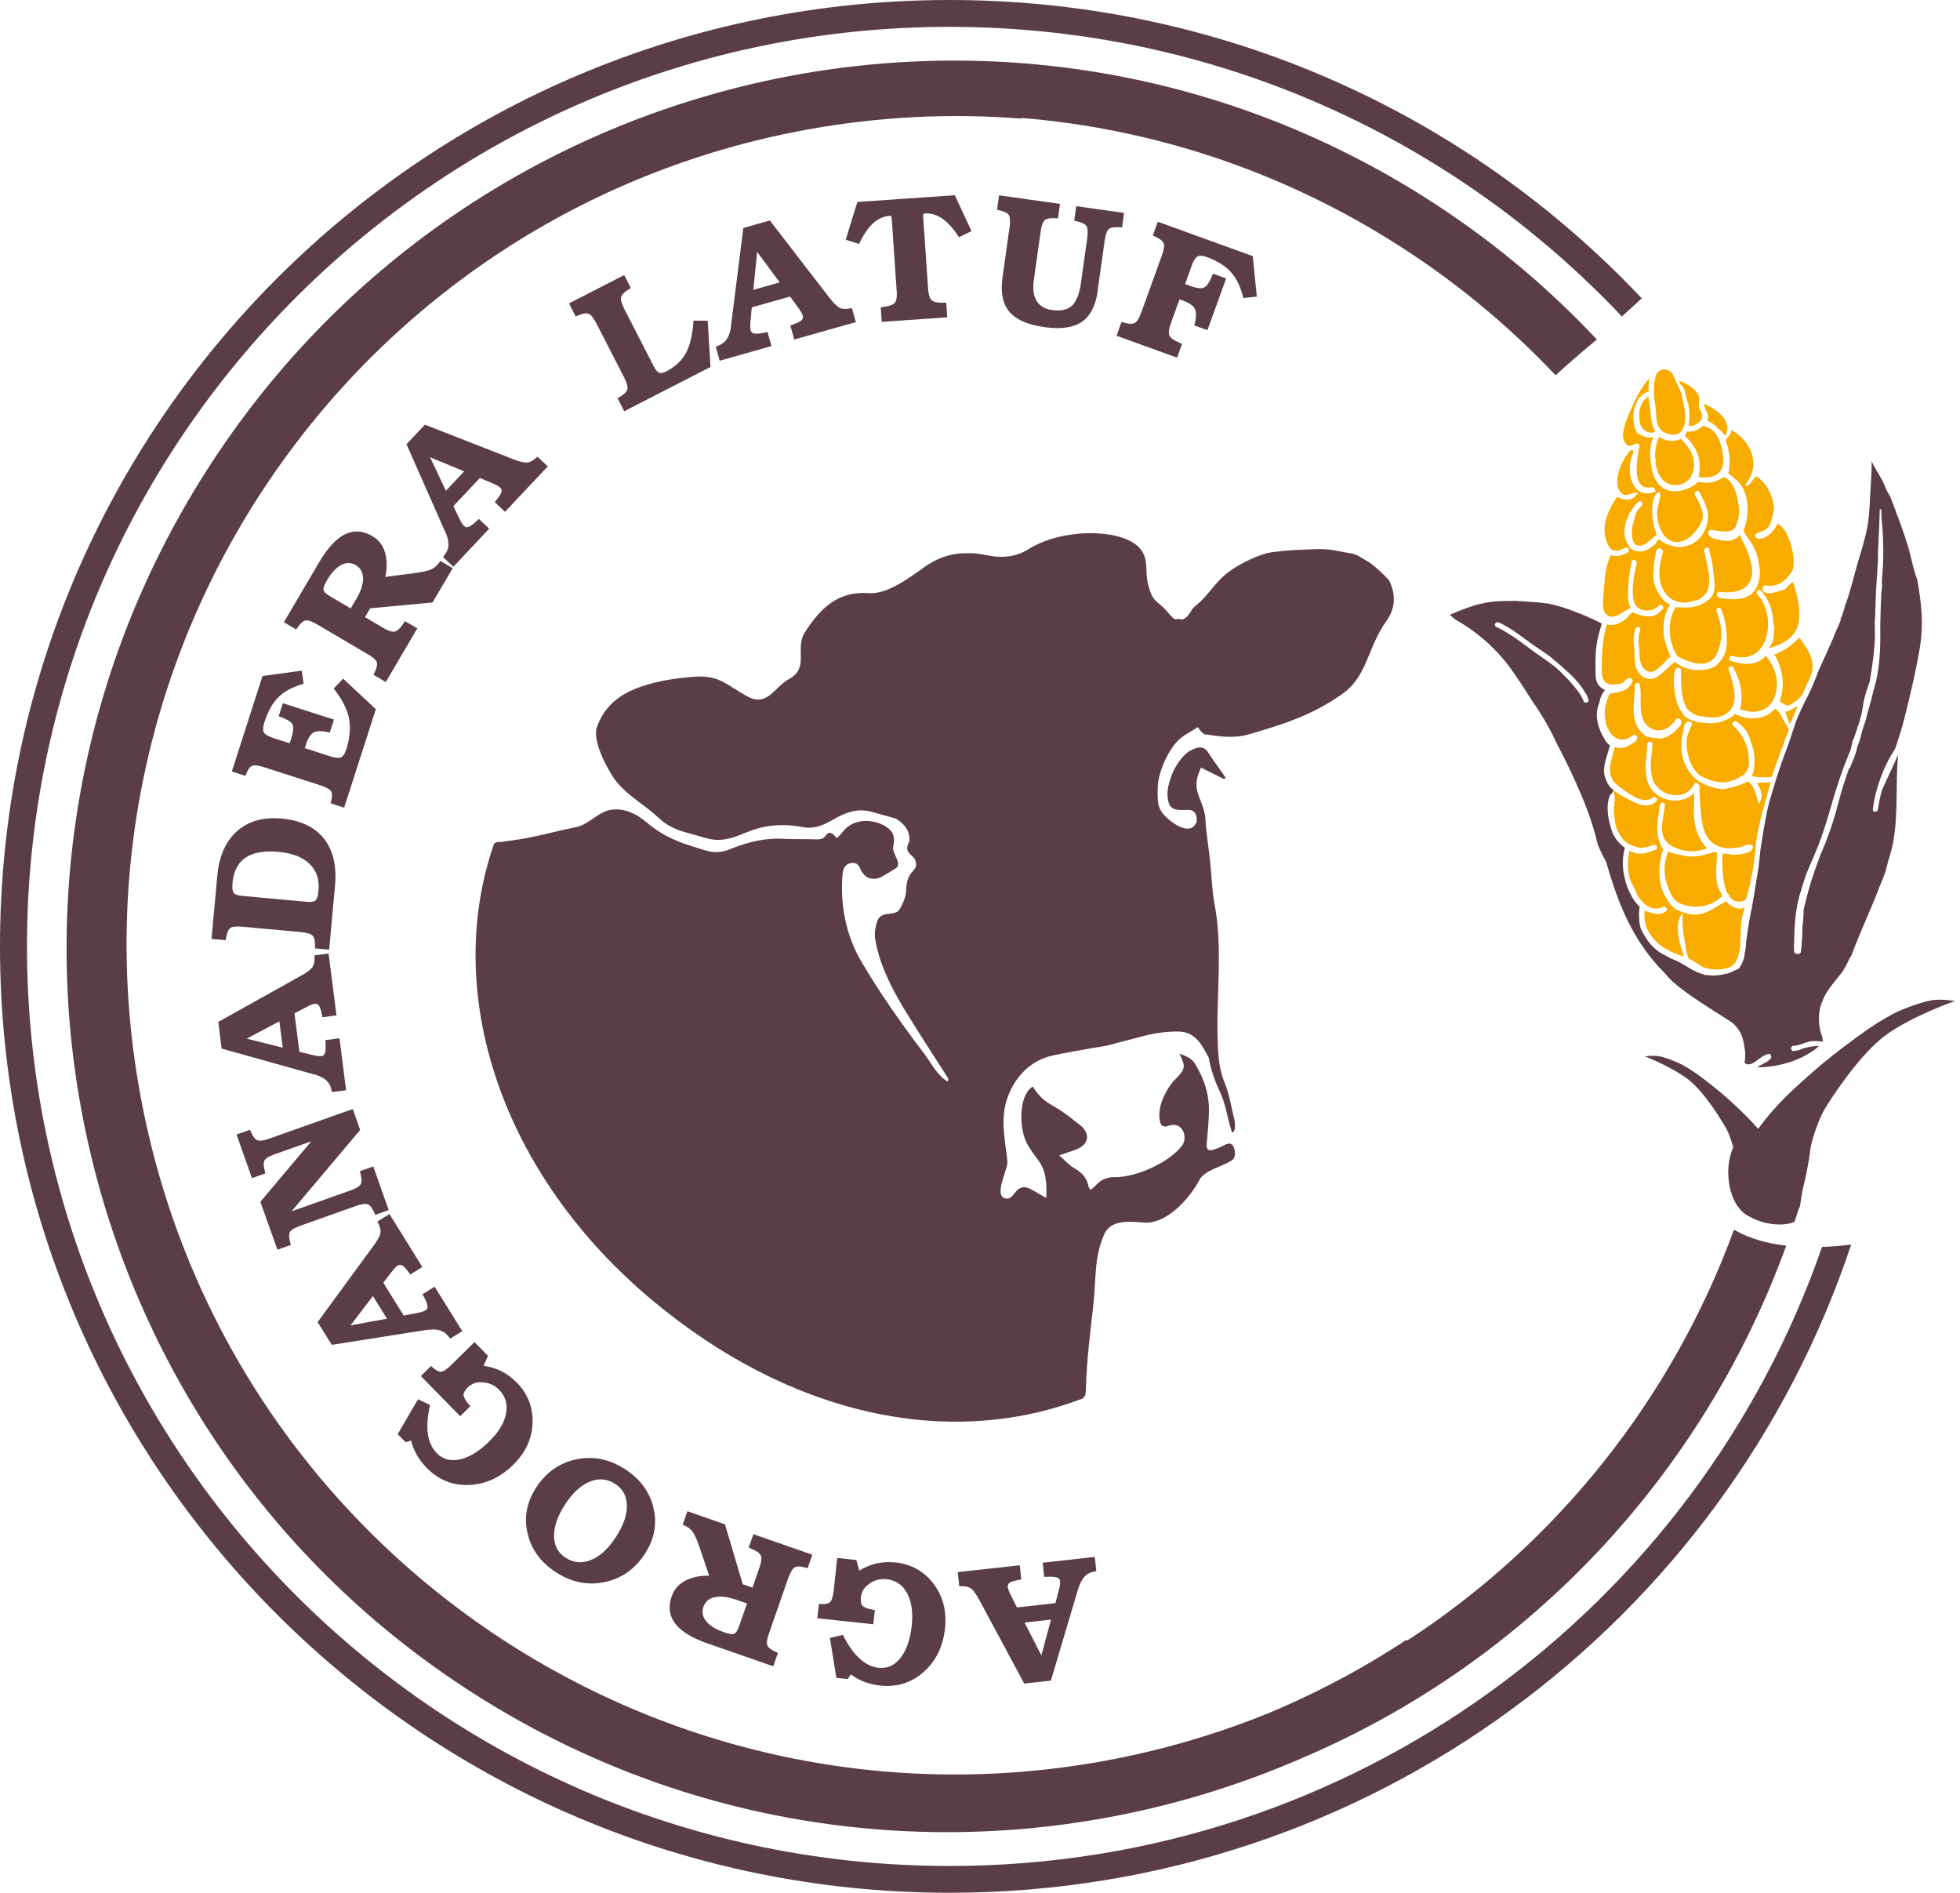 <?xml version="1.0" encoding="UTF-8"?>
<svg xmlns="http://www.w3.org/2000/svg" width="292" height="282" viewBox="0 0 292 282" fill="none">
  <g clip-path="url(#clip0_1_2)">
    <path d="M160.64 236.6L156.56 250.32L154.58 250.54L152.59 250.76L145.86 238.24C145.4 237.41 145.01 236.87 144.69 236.62C144.37 236.37 143.9 236.25 143.28 236.26H142.91L142.68 234.16L147.3 233.65L151.92 233.14L152.15 235.25L151.64 235.35C150.79 235.49 150.31 235.72 150.18 236.02C150.05 236.32 150.21 236.89 150.65 237.72L151.5 239.42L157.24 238.78L157.72 236.94C157.98 236.03 158.01 235.45 157.81 235.18C157.61 234.92 157.05 234.81 156.13 234.85L155.57 234.87L155.34 232.76L159.22 232.33L163.1 231.9L163.33 234.01L162.95 234.09C162.38 234.2 161.91 234.46 161.55 234.86C161.19 235.26 160.89 235.84 160.65 236.61L160.64 236.6ZM156.58 241.23L152.64 241.67L155.14 246.57L156.58 241.23Z" fill="#5B3D48"></path>
    <path d="M133.31 232.7C135.73 232.96 137.65 234.02 139.07 235.89C140.49 237.75 141.06 239.96 140.79 242.52C140.5 245.24 139.44 247.41 137.61 249.03C135.78 250.65 133.63 251.32 131.15 251.06C129.45 250.88 127.98 250.32 126.75 249.39L126.29 250.09L124.6 249.91L123.64 243.97L125.58 243.51C126.32 245.02 127.14 246.19 128.04 247.01C128.93 247.84 129.89 248.3 130.9 248.41C132.19 248.55 133.28 248.06 134.16 246.93C135.05 245.8 135.6 244.2 135.83 242.13C136.04 240.15 135.81 238.54 135.14 237.3C134.47 236.06 133.45 235.37 132.08 235.22H132.09C130.95 235.09 129.93 235.45 129.02 236.3C128.81 236.49 128.63 236.75 128.48 237.09C128.33 237.43 128.25 237.75 128.24 238.04C128.22 238.55 128.29 238.91 128.45 239.12C128.66 239.39 129.13 239.59 129.88 239.73L130.33 239.82L130.1 241.93L125.93 241.48L121.76 241.03L121.99 238.92H122.39C123.05 238.95 123.49 238.83 123.72 238.57C123.95 238.31 124.11 237.74 124.21 236.86L124.73 232.05L127.58 232.36L128.02 233.94C129.63 232.93 131.39 232.52 133.31 232.72V232.7Z" fill="#5B3D48"></path>
    <path d="M117.45 235L114.56 243.3C114.27 244.13 114.19 244.71 114.31 245.05C114.43 245.39 114.83 245.71 115.5 246.01L115.9 246.19L115.2 248.19L110.95 246.71L105.4 244.78C103.08 243.97 101.48 242.99 100.59 241.82C99.7 240.66 99.53 239.31 100.06 237.77C100.55 236.37 101.62 235.44 103.27 234.97C104.02 234.76 104.81 234.67 105.65 234.7L104.19 230.38C103.82 229.33 103.5 228.61 103.23 228.21C102.96 227.81 102.55 227.49 102.02 227.24L101.71 227.09L102.41 225.09L103.99 225.64L108 227.04L110.66 235.97L112.1 236.47L113.14 233.49C113.43 232.66 113.5 232.06 113.36 231.71C113.21 231.36 112.76 231.03 112 230.71L111.54 230.51L112.24 228.51L116.63 230.04L121.02 231.57L120.32 233.57L119.89 233.46C119.18 233.27 118.67 233.28 118.36 233.48C118.05 233.67 117.76 234.17 117.47 235H117.45ZM111.28 238.83L109.73 238.29C108.44 237.84 107.37 237.71 106.5 237.89C105.63 238.07 105.07 238.55 104.8 239.33C104.53 240.09 104.67 240.81 105.2 241.47C105.73 242.13 106.61 242.68 107.83 243.1L108.08 243.19C108.7 243.41 109.14 243.45 109.4 243.33C109.66 243.21 109.89 242.83 110.11 242.21L111.29 238.83H111.28Z" fill="#5B3D48"></path>
    <path d="M97.33 224.52C97.92 226.9 97.52 229.17 96.14 231.33C94.67 233.64 92.67 235.08 90.16 235.63C87.65 236.18 85.23 235.71 82.9 234.23C80.63 232.79 79.2 230.87 78.62 228.49C78.04 226.11 78.43 223.83 79.82 221.66C81.29 219.35 83.28 217.93 85.79 217.38C88.3 216.83 90.73 217.3 93.06 218.79C95.32 220.23 96.75 222.14 97.34 224.52H97.33ZM87.8 220.71C86.45 221.29 85.22 222.45 84.1 224.21C83.03 225.9 82.51 227.44 82.54 228.85C82.57 230.25 83.16 231.32 84.3 232.04C85.5 232.8 86.78 232.89 88.13 232.32C89.49 231.74 90.72 230.57 91.84 228.81C92.91 227.13 93.43 225.59 93.39 224.19C93.35 222.79 92.77 221.73 91.64 221.01C90.43 220.24 89.14 220.14 87.79 220.72L87.8 220.71Z" fill="#5B3D48"></path>
    <path d="M76.91 205.83C78.61 207.57 79.42 209.6 79.34 211.95C79.26 214.29 78.3 216.36 76.46 218.17C74.51 220.09 72.31 221.09 69.87 221.18C67.43 221.27 65.34 220.43 63.59 218.65C62.39 217.43 61.61 216.07 61.24 214.57L60.44 214.82L59.25 213.61L62.28 208.41L64.07 209.28C63.69 210.92 63.58 212.34 63.74 213.54C63.91 214.74 64.35 215.71 65.06 216.44C65.97 217.37 67.12 217.67 68.52 217.37C69.92 217.06 71.37 216.18 72.86 214.72C74.28 213.32 75.13 211.93 75.39 210.55C75.66 209.16 75.31 207.98 74.35 207C73.55 206.19 72.53 205.81 71.29 205.89C71.01 205.9 70.7 206 70.37 206.16C70.04 206.33 69.78 206.52 69.58 206.75C69.24 207.13 69.06 207.46 69.06 207.72C69.06 208.06 69.29 208.52 69.78 209.1L70.07 209.45L68.56 210.94L65.63 207.95L62.7 204.96L64.21 203.47L64.52 203.73C65.02 204.16 65.43 204.35 65.78 204.3C66.13 204.25 66.61 203.91 67.24 203.29L70.69 199.9L72.7 201.94L72.04 203.44C73.92 203.68 75.54 204.48 76.9 205.85L76.91 205.83Z" fill="#5B3D48"></path>
    <path d="M63.58 198.08L49.43 200.31L48.38 198.62L47.32 196.92L55.72 185.45C56.27 184.68 56.59 184.1 56.67 183.7C56.75 183.3 56.66 182.82 56.38 182.27L56.22 181.94L58.02 180.82L60.47 184.77L62.92 188.72L61.12 189.84L60.82 189.42C60.32 188.72 59.91 188.38 59.59 188.39C59.26 188.4 58.82 188.79 58.26 189.55L57.1 191.05L60.15 195.95L62.02 195.59C62.95 195.44 63.49 195.21 63.64 194.92C63.79 194.63 63.64 194.07 63.21 193.26L62.95 192.77L64.75 191.65L66.81 194.96L68.87 198.27L67.07 199.39L66.83 199.08C66.48 198.61 66.05 198.3 65.54 198.15C65.03 197.99 64.37 197.98 63.57 198.09L63.58 198.08ZM57.65 196.41L55.56 193.04L52.22 197.41L57.66 196.41H57.65Z" fill="#5B3D48"></path>
    <path d="M52.2 177.31C53.02 177.02 53.53 176.72 53.72 176.41C53.91 176.1 53.91 175.59 53.72 174.88L53.61 174.45L55.61 173.74L56.76 176.99L57.91 180.24L55.91 180.95L55.73 180.55C55.43 179.88 55.11 179.49 54.77 179.37C54.43 179.25 53.85 179.34 53.02 179.63L44.74 182.57C43.92 182.86 43.41 183.16 43.22 183.47C43.03 183.78 43.03 184.29 43.22 185L43.33 185.43L41.33 186.14L40.06 182.57L38.79 179L46.38 169.99L40.95 171.91C40.13 172.2 39.62 172.5 39.43 172.81C39.24 173.12 39.24 173.63 39.43 174.34L39.54 174.77L37.54 175.48L36.39 172.23L35.24 168.98L37.24 168.27L37.42 168.67C37.72 169.34 38.04 169.73 38.38 169.85C38.72 169.97 39.3 169.88 40.13 169.59L52.56 165.18L53.11 166.74L53.66 168.3L43.44 180.42L52.19 177.32L52.2 177.31Z" fill="#5B3D48"></path>
    <path d="M46.81 160.04L33.02 156.18L32.77 154.2L32.52 152.21L44.93 145.28C45.75 144.81 46.28 144.41 46.53 144.08C46.77 143.75 46.88 143.28 46.86 142.66V142.29L48.95 142.02L49.54 146.63L50.13 151.24L48.03 151.51L47.93 151C47.77 150.16 47.54 149.67 47.24 149.55C46.94 149.43 46.37 149.59 45.55 150.05L43.87 150.93L44.6 156.66L46.45 157.11C47.36 157.36 47.95 157.38 48.21 157.17C48.47 156.96 48.57 156.4 48.51 155.48L48.48 154.92L50.58 154.65L51.07 158.52L51.56 162.39L49.46 162.66L49.37 162.28C49.25 161.71 48.98 161.25 48.58 160.89C48.18 160.53 47.59 160.25 46.82 160.02L46.81 160.04ZM42.12 156.05L41.62 152.12L36.76 154.7L42.12 156.05Z" fill="#5B3D48"></path>
    <path d="M44.85 138.83L36.1 138.03C35.23 137.95 34.64 138.01 34.34 138.21C34.04 138.41 33.83 138.87 33.7 139.6L33.62 140.04L31.51 139.85L31.92 135.36L32.37 130.45C32.64 127.52 33.62 125.3 35.31 123.8C37 122.3 39.22 121.68 41.96 121.92C44.77 122.18 46.87 123.17 48.25 124.9C49.63 126.63 50.18 128.98 49.91 131.95L49.45 136.96L49.04 141.45L46.93 141.26V140.82C46.94 140.09 46.81 139.59 46.55 139.34C46.29 139.09 45.73 138.92 44.86 138.84L44.85 138.83ZM45.61 134.32C46.3 134.38 46.76 134.32 46.99 134.12C47.22 133.93 47.37 133.48 47.43 132.8L47.45 132.57C47.6 130.96 47.15 129.66 46.1 128.66C45.06 127.66 43.52 127.07 41.5 126.88C39.36 126.68 37.73 126.97 36.59 127.74C35.45 128.51 34.8 129.76 34.64 131.5V131.63C34.57 132.32 34.64 132.78 34.83 133.01C35.02 133.24 35.46 133.39 36.15 133.45L45.6 134.31L45.61 134.32Z" fill="#5B3D48"></path>
    <path d="M51.28 120.3L49.26 119.65L49.35 119.24C49.51 118.57 49.49 118.09 49.28 117.8C49.07 117.51 48.55 117.23 47.72 116.97L39.36 114.28C38.53 114.01 37.94 113.94 37.61 114.05C37.27 114.16 36.98 114.54 36.72 115.18L36.56 115.56L34.54 114.91L36.57 108.58L39.11 100.69L42.03 100.29L44.95 99.89L45.23 101.84C43.62 102.29 42.37 102.96 41.49 103.83C40.66 104.64 39.99 105.82 39.46 107.35C39.18 108.15 39.13 108.72 39.29 109.05C39.45 109.38 39.94 109.67 40.74 109.93L43.15 110.71L43.41 109.91C43.73 108.92 43.77 108.23 43.55 107.84C43.32 107.45 42.64 107.07 41.52 106.68L42.14 104.74L45.94 105.96L49.75 107.18L49.13 109.11C48.03 108.85 47.24 108.84 46.76 109.08C46.29 109.32 45.89 109.93 45.58 110.91L45.41 111.43L49.16 112.64C49.98 112.9 50.55 112.95 50.87 112.77C51.19 112.6 51.47 112.09 51.7 111.25C52.14 109.67 52.24 108.25 52 107.01C51.72 105.61 50.96 104.13 49.71 102.56L51.12 101.08L53.55 103.35L55.99 105.63L53.31 113.97L51.27 120.3H51.28Z" fill="#5B3D48"></path>
    <path d="M54.79 97.44L47.22 92.99C46.47 92.55 45.91 92.35 45.55 92.41C45.19 92.46 44.8 92.79 44.38 93.39L44.12 93.75L42.29 92.67L44.58 88.79L47.56 83.72C48.81 81.6 50.09 80.22 51.4 79.58C52.72 78.94 54.07 79.03 55.47 79.85C56.75 80.6 57.45 81.83 57.59 83.54C57.65 84.32 57.59 85.11 57.39 85.93L61.91 85.34C63.01 85.19 63.78 85.01 64.22 84.82C64.66 84.63 65.06 84.3 65.4 83.83L65.61 83.55L67.44 84.63L66.59 86.08L64.43 89.74L55.15 90.6L54.38 91.92L57.1 93.52C57.86 93.97 58.43 94.15 58.8 94.08C59.17 94 59.59 93.63 60.05 92.94L60.34 92.52L62.17 93.59L59.82 97.59L57.47 101.59L55.64 100.51L55.83 100.11C56.15 99.45 56.25 98.95 56.11 98.61C55.99 98.27 55.55 97.88 54.79 97.44ZM52.24 90.64L53.07 89.23C53.76 88.06 54.1 87.03 54.09 86.14C54.08 85.26 53.72 84.6 53.01 84.18C52.31 83.77 51.59 83.76 50.84 84.15C50.09 84.54 49.38 85.3 48.73 86.41L48.6 86.64C48.27 87.21 48.14 87.63 48.21 87.9C48.28 88.18 48.6 88.48 49.17 88.81L52.26 90.63L52.24 90.64Z" fill="#5B3D48"></path>
    <path d="M66.34 79.26L60.56 66.16L61.93 64.71L63.3 63.25L76.54 68.43C77.42 68.77 78.07 68.92 78.48 68.9C78.89 68.88 79.32 68.67 79.79 68.26L80.07 68.02L81.61 69.47L78.42 72.85L75.24 76.23L73.7 74.78L74.03 74.38C74.58 73.72 74.81 73.23 74.71 72.92C74.61 72.61 74.12 72.28 73.25 71.93L71.5 71.19L67.54 75.39L68.37 77.11C68.76 77.97 69.12 78.44 69.44 78.51C69.76 78.58 70.26 78.3 70.93 77.67L71.34 77.29L72.88 78.74L70.21 81.58L67.54 84.42L66 82.97L66.24 82.66C66.6 82.2 66.79 81.71 66.81 81.17C66.83 80.63 66.68 80 66.36 79.26H66.34ZM66.43 73.1L69.15 70.21L64.07 68.1L66.43 73.1Z" fill="#5B3D48"></path>
    <path d="M93 61.26L92.01 59.32L92.4 59.08C93.04 58.69 93.4 58.31 93.48 57.94C93.55 57.57 93.38 56.99 92.97 56.19L88.85 48.17C88.44 47.37 88.06 46.9 87.73 46.75C87.39 46.6 86.87 46.67 86.18 46.96L85.76 47.13L84.77 45.19L88.88 43.08L92.99 40.97L93.98 42.91L93.59 43.15C92.95 43.55 92.59 43.93 92.52 44.29C92.44 44.65 92.61 45.24 93.02 46.04L97.35 54.47C97.67 55.1 97.98 55.46 98.26 55.54C98.54 55.62 98.98 55.49 99.59 55.14C100.77 54.45 101.63 53.6 102.18 52.59C102.81 51.44 103.19 49.83 103.32 47.75L105.43 47.77L105.64 51.21L105.85 54.66L99.2 58.07L93 61.25V61.26Z" fill="#5B3D48"></path>
    <path d="M108.9 48.54L110.74 33.96L112.71 33.4L114.69 32.84L123.6 44.39C124.2 45.15 124.69 45.63 125.06 45.83C125.43 46.03 125.93 46.07 126.55 45.95L126.92 45.89L127.51 47.98L122.92 49.27L118.33 50.57L117.74 48.48L118.24 48.3C119.07 48.01 119.53 47.7 119.61 47.38C119.69 47.05 119.44 46.51 118.85 45.74L117.7 44.17L112 45.78L111.82 47.73C111.71 48.7 111.77 49.29 112.02 49.52C112.27 49.75 112.86 49.77 113.78 49.57L114.34 49.45L114.93 51.55L111.07 52.64L107.22 53.73L106.63 51.64L107.01 51.49C107.57 51.28 108 50.94 108.3 50.48C108.6 50.02 108.81 49.38 108.92 48.56L108.9 48.54ZM112.24 43.17L116.16 42.06L112.8 37.52L112.23 43.17H112.24Z" fill="#5B3D48"></path>
    <path d="M133.58 43.24L132.85 32.58C132.84 32.38 132.8 32.26 132.73 32.2C132.67 32.15 132.54 32.13 132.35 32.16C131.5 32.28 130.75 32.64 130.09 33.24C129.34 33.91 128.64 34.95 127.98 36.34L126 35.7L126.86 32.89L127.73 30.08L134.99 29.58L142.25 29.08L143.49 31.75L144.74 34.42L142.87 35.33C142.03 34.04 141.19 33.11 140.35 32.54C139.61 32.04 138.82 31.78 137.96 31.78C137.77 31.78 137.65 31.82 137.59 31.88C137.53 31.94 137.51 32.07 137.53 32.27L138.26 42.93C138.32 43.83 138.49 44.41 138.77 44.69C139.05 44.97 139.61 45.1 140.46 45.09H140.97L141.12 47.26L136.24 47.6L131.36 47.94L131.21 45.77L131.71 45.7C132.55 45.59 133.09 45.38 133.33 45.07C133.57 44.76 133.66 44.16 133.59 43.26L133.58 43.24Z" fill="#5B3D48"></path>
    <path d="M163.54 43.33C163.23 45.54 162.43 47.08 161.16 47.95C159.88 48.81 158.01 49.07 155.55 48.72C153.09 48.37 151.36 47.61 150.37 46.43C149.38 45.25 149.04 43.55 149.35 41.34L150.4 33.88C150.52 32.99 150.5 32.39 150.31 32.07C150.13 31.75 149.68 31.51 148.97 31.35L148.54 31.25L148.84 29.09L153.38 29.73L157.92 30.37L157.62 32.52L157.16 32.5C156.41 32.46 155.9 32.56 155.62 32.81C155.35 33.06 155.15 33.64 155.03 34.52L154.02 41.72C153.84 43.03 153.97 44.06 154.44 44.82C154.9 45.58 155.66 46.03 156.72 46.18C158.05 46.37 159.04 46.15 159.7 45.53C160.36 44.91 160.81 43.78 161.04 42.14L161.97 35.5C162.09 34.61 162.06 34.01 161.87 33.69C161.68 33.37 161.22 33.13 160.48 32.97L160.04 32.87L160.34 30.71L163.89 31.21L167.46 31.71L167.16 33.87L166.7 33.84C165.95 33.8 165.44 33.9 165.16 34.15C164.89 34.4 164.69 34.98 164.57 35.87L163.52 43.33H163.54Z" fill="#5B3D48"></path>
    <path d="M170.03 46.54L173.09 38.06C173.4 37.22 173.49 36.62 173.37 36.27C173.25 35.92 172.85 35.59 172.16 35.27L171.75 35.08L172.49 33.03L179.04 35.4L186.64 38.15L186.94 41.17L187.24 44.18L185.24 44.39C184.83 42.72 184.2 41.41 183.33 40.48C182.61 39.69 181.58 39.01 180.25 38.46C179.42 38.11 178.83 38.02 178.48 38.17C178.13 38.32 177.81 38.81 177.51 39.64L176.55 42.31L177.32 42.59C178.33 42.95 179.03 43.02 179.44 42.8C179.85 42.58 180.27 41.9 180.71 40.76L182.67 41.47L181.28 45.32L179.88 49.18L177.92 48.47C178.22 47.35 178.26 46.54 178.03 46.04C177.8 45.54 177.19 45.12 176.2 44.76L175.72 44.59L174.44 48.13C174.13 48.97 174.06 49.58 174.21 49.95C174.36 50.32 174.83 50.67 175.63 51.01L176.1 51.22L175.36 53.27L170.85 51.64L166.34 50.01L167.08 47.96L167.52 48.08C168.25 48.28 168.77 48.28 169.09 48.08C169.41 47.89 169.72 47.37 170.02 46.53L170.03 46.54Z" fill="#5B3D48"></path>
    <path d="M206.98 86.54C206.98 86.54 206.93 86.44 206.91 86.39C206.06 85.48 205.08 84.54 204.02 83.78C204.02 83.78 204 83.76 203.99 83.76C203.51 83.5 202.92 83.11 202.32 82.76C202.05 82.66 201.79 82.55 201.51 82.46C199.21 82.12 198.22 81.68 195.77 81.8C193.1 81.93 192.04 81.92 189.51 82.25C187.57 82.51 184.68 83.97 183.04 85.19C180.91 86.78 180 88.77 178.15 90.2C177.37 90.79 177.39 91.49 176.48 92.13C176.04 92.44 175.93 92.1 175.15 92.24C174.86 92.29 174.21 91.46 173.98 91.2C172.32 89.24 171.71 89.95 170.98 86.74C170.63 85.17 171.03 83.71 170.27 82.32C168.69 79.46 163.32 79.21 160.5 79.51C157.92 79.79 155.45 80.42 153.24 81.79C152.65 82.16 152.01 82.46 151.34 82.64C150.2 82.96 149.02 83.01 147.86 82.84C146.7 82.67 145.62 82.37 144.43 82.4C143.89 82.41 143.34 82.4 142.81 82.45C141.03 82.63 139.23 83.38 137.78 84.42C135.59 85.97 132.22 88.56 129.4 88.35C124.85 87.99 122.16 90.65 119.9 94.19C118.37 96.59 120.63 99.45 117.57 101.13C115.31 102.36 114.32 105.41 111.25 103.68C108.15 101.94 107.09 100.53 103.49 100.8C100.56 101.02 98.2 101.36 95.46 102.29C92.33 103.35 90.02 105.21 88.94 108.26C88.14 110.51 90.84 115.25 91.98 116.59C93.8 118.74 96.15 119.95 98.1 121.8C100.16 123.74 102.21 123.92 104.91 124.76C108.32 125.82 110.19 124.11 113.05 123.35C115.23 122.77 117.45 122.78 119.63 123.2C121.37 123.53 122.78 122.85 124.13 122.07C125.9 121.06 127.65 120.35 129.71 120.88C130.94 121.2 132.15 121.57 133.37 121.89C133.39 121.89 133.41 121.89 133.43 121.89C134.15 122.35 134.91 122.98 135.26 123.82C135.5 124.39 135.52 124.93 135.46 125.37C135.33 125.59 135.22 125.85 135.17 126.13C135.15 126.22 135.16 126.3 135.16 126.38V126.4C135.2 127.21 136.13 127.44 136.37 128.16C136.81 129.47 135.92 129.48 135.39 130.63C135.1 131.26 135.02 131.98 134.99 132.67C134.96 133.59 134.53 134.54 134.07 135.37C133.37 136.65 131.25 135.45 130.66 137.29C130.4 138.09 130.25 139.02 130.38 139.84C131.01 143.61 132.72 146.98 134.66 150.21C136.77 153.7 139.02 157.1 141.21 160.54C141.32 160.71 141.27 160.94 141.17 161.09C139.59 160.14 138.8 158.41 137.71 156.97C136.57 155.48 135.45 153.97 134.36 152.44C132.19 149.41 130.12 146.3 128.24 143.07C125.98 139.19 125.12 134.56 125.54 130.11C125.65 128.98 126.25 128.53 127.07 128.53C127.73 128.53 127.97 128.95 128.19 129.45C128.61 130.37 129.27 130.96 130.33 130.89C130.66 130.87 131.02 130.76 131.32 130.6C132.02 130.22 132.72 129.81 133.4 129.37C133.97 129 133.82 128.47 133.62 127.96C133.46 127.54 133.24 127.14 133.11 126.71C133.04 126.46 133.05 126.16 133.11 125.9C133.38 124.64 133.03 123.76 131.94 123.09C130.18 122 127.15 121.78 125.57 123.89C125.32 124.23 124.99 124.5 124.67 124.85C124.49 124.65 124.36 124.47 124.21 124.34C123.82 123.99 123.41 123.9 123.07 124.39C122.75 124.86 122.34 125.04 121.75 125.02C120.09 124.96 118.42 125.03 116.76 124.94C113.88 124.78 111.38 125.43 108.74 126.49C106.49 127.39 105.27 126.71 102.63 125.89C100.26 125.15 98.17 124.06 96.41 122.55C94.91 121.26 93.12 120.37 91.2 120.59C89.11 120.83 87.83 122.81 85.77 123.21C82.56 123.85 79.25 124.83 75.97 125.22C75.49 125.27 75.03 125.34 74.59 125.42C74.26 125.37 73.98 125.41 73.78 125.57C73.74 125.58 73.7 125.6 73.66 125.61C73.63 125.63 73.6 125.65 73.56 125.67C73.56 125.73 73.56 125.79 73.56 125.85C73.53 125.91 73.5 125.98 73.47 126.06C66.04 148.02 74.54 174.82 97.27 193.75C117.73 210.79 141.08 215.82 160.8 208.48C161.13 208.42 161.39 208.27 161.55 208.04C161.71 207.82 161.76 207.55 161.74 207.25H161.76C161.76 207.12 161.78 207 161.78 206.87C161.89 202.7 162.4 198.58 162.88 194.44C163.32 190.64 162.95 187.43 164.48 183.9C165.51 181.53 168.37 181.97 170.48 182.1C173.88 182.31 177.26 178.46 178.7 175.73C179.48 174.26 182.16 173.74 183.5 172.85C183.96 172.55 184.07 171.97 183.94 171.36C183.71 170.3 183.25 170.09 182.31 170.61C181.8 170.9 181.22 171.1 180.65 171.27C179.98 171.47 179.72 171.15 179.77 170.43C179.91 168.62 180.13 166.79 180.1 164.97C180.06 162.59 179.25 160.4 177.99 158.38C177.51 157.61 176.73 157.32 175.74 156.94C175.95 157.46 176.1 157.81 176.24 158.16C176.77 159.54 175.36 160.33 174.65 161.24C173.38 162.86 172.17 165.5 172.98 167.52C173.04 167.69 173.56 167.85 173.79 167.77C174.59 167.5 175.34 167.35 175.98 168.06C176.55 168.68 176.69 169.86 176.09 170.65C174.16 173.18 169.2 175.39 166.04 175.33C164.86 175.3 163.93 175.77 163.16 176.64C162.98 176.84 162.76 177 162.48 177.24C162.36 177.04 162.2 176.89 162.17 176.72C161.93 175.44 161.17 174.64 160.05 174C159.26 173.55 158.63 172.81 157.8 172.08C158.71 171.77 159.38 171.55 160.05 171.32C160.33 171.22 160.61 171.1 160.87 170.95C162.09 170.26 162.29 169.06 161.36 168C161.26 167.89 161.16 167.78 161.04 167.69C159.79 166.7 158.58 165.69 157.21 164.91C155.5 163.93 154.92 163.45 153.85 161.84C151.69 163.24 151.9 167.88 152.82 169.94C153.28 170.95 153.97 171.87 154.65 172.77C155.92 174.43 155.94 176.31 155.88 178.42C155.54 178.24 155.35 178.14 155.17 178.04C154.56 177.7 153.98 177.31 153.35 177.02C152.52 176.64 151.88 176.84 151.29 177.54C151.24 177.6 151.2 177.66 151.15 177.72C150.77 178.25 150.36 178.74 149.62 178.44C148.1 177.83 150.19 174.11 150.08 173.02C149.75 169.65 148.93 166.61 150.16 163.31C151.29 160.29 153.61 157.92 156.8 157.22C158.74 156.79 160.7 156.48 162.66 156.12C162.76 156.1 162.86 156.09 162.95 156.07C163.09 156.05 163.24 156.03 163.38 155.99C165.29 155.76 165.99 155.41 168.31 154.85C170.12 154.42 172.27 153.59 175.65 153.65C178.2 153.69 179.16 155.88 180.07 157.51C180.07 157.51 180.07 157.513 180.07 157.52C180.39 159.24 180.92 160.91 181.72 162.56C182.51 164.2 182.78 166.09 183.3 167.87C183.37 168.12 183.44 168.37 183.52 168.62C183.59 168.62 183.67 168.64 183.74 168.65C183.83 168.43 183.98 168.21 183.99 167.99C183.99 167.57 183.98 167.13 183.88 166.72C183.43 164.87 183.14 162.94 182.42 161.2C181.53 159.05 181.47 156.87 181.4 154.65C181.21 148.05 182.18 141.21 180.95 134.69C180.55 132.61 180.51 130.46 180.29 128.35C180.06 126.22 179.7 124.09 179.58 121.96C179.51 120.55 178.81 119.34 178.41 118.01C178.03 116.74 178.36 115.49 178.94 114.33C180.11 114.92 181.24 115.48 182.37 116.05C182.45 115.97 182.52 115.91 182.59 115.83C182.26 115.35 181.93 114.87 181.59 114.39C181.18 113.81 180.76 113.23 180.35 112.64C180.21 112.44 180.09 112.21 179.95 112.01C179.24 110.98 178.33 111.28 177.32 111.81C176.88 112.04 176.49 112.44 176.16 112.8C175.48 113.56 174.95 114.45 174.58 115.4C174.36 115.97 174.18 116.56 174.05 117.16C173.93 117.78 173.87 118.4 173.99 119.02C174.04 119.33 174.11 119.64 174.25 119.9C174.33 120.05 174.44 120.18 174.59 120.29C174.98 120.59 175.51 120.64 175.98 120.65C176.22 120.65 176.61 120.65 176.86 120.63C177.96 120.56 178.36 121.33 178.29 122.32C178.27 122.64 177.95 122.95 177.73 123.18C177.51 123.41 176.85 123.47 176.56 123.4C175.92 123.26 175.31 122.94 174.78 122.56C174.25 122.18 173.72 121.76 173.3 121.25C173.08 120.97 172.86 120.63 172.73 120.29C172.55 119.84 172.5 119.36 172.48 118.88C172.43 117.7 172.45 116.46 172.8 115.31C172.95 114.83 173.1 114.36 173.28 113.9C173.71 112.83 174.27 111.79 174.99 110.89C175.32 110.47 175.7 110.09 176.12 109.76C176.25 109.66 176.4 109.57 176.54 109.47L178.47 108.3C178.7 108.73 179.02 109.11 179.49 109.39C179.61 109.46 179.83 109.39 179.95 109.42C182.26 109.83 184.31 109.88 185.94 109.41C191.11 107.91 195.35 106.6 199.86 103.44C203.83 100.67 203.59 96.63 206.57 92.46C207.89 90.62 207.98 88.54 206.96 86.46L206.98 86.54Z" fill="#5B3D48"></path>
    <path d="M258.33 183.16C249.18 208.13 232.12 229.74 209.63 244.37C209.61 244.32 209.59 244.27 209.57 244.22C203.66 248.12 197.45 251.48 191.02 254.3C190.27 254.62 189.53 254.94 188.78 255.25C188.71 255.28 188.64 255.31 188.58 255.33C180.96 258.4 172.92 260.74 164.52 262.28C97.42 274.51 33.11 230.04 20.88 162.94C8.64 95.85 53.12 31.54 120.21 19.31C131.01 17.34 141.74 16.84 152.2 17.67C152.2 17.64 152.2 17.6 152.21 17.57C171.04 19.11 189.78 25.02 206.93 35.65C216.26 41.44 224.56 48.27 231.75 55.9C233.75 54.06 235.81 52.3 237.9 50.57C230.18 42.33 221.26 34.96 211.21 28.73C149.44 -9.56 68.21 9.65 29.8 71.64C-8.62 133.63 10.32 214.92 72.09 253.2C110.27 276.87 155.88 278.55 194.23 261.75C228.14 247.24 253.88 219.25 266.11 185.54C263.23 185.21 260.54 184.46 258.34 183.16H258.33Z" fill="#5B3D48"></path>
    <path d="M257.48 174.83C257.51 176.74 258.04 178.45 258.86 179.66C258.88 179.69 258.91 179.71 258.93 179.73C259.4 180.4 259.96 180.89 260.58 181.17C260.87 181.35 261.18 181.5 261.48 181.64C261.52 181.65 261.55 181.67 261.58 181.68C261.75 181.75 261.93 181.81 262.11 181.87C262.33 181.94 262.57 182.01 262.8 182.08C264.67 182.57 266.52 182.43 267.35 181.96C267.56 181.32 267.77 180.67 267.98 180.02C268.02 179.96 268.06 179.91 268.08 179.87C268.13 179.75 268.18 179.54 268.22 179.28C268.22 179.25 268.24 179.22 268.25 179.19C268.25 179.19 268.24 179.19 268.23 179.2C268.35 178.51 268.46 177.53 268.61 177C268.82 176.25 269.56 172.79 269.67 171.42C269.78 170.05 270.98 166.62 271.86 165.16C272.74 163.7 276.95 157.14 280.86 154.24C284.77 151.34 291.24 149.1 291.24 149.1C291.24 149.1 289.06 148.7 287.5 149.04C285.94 149.37 283.29 150.31 281.85 151.11C280.4 151.91 279.05 152.69 276.42 154.63C273.86 156.52 272.15 157.82 269.72 159.97C267.81 161.67 264.62 164.39 261.96 168.11C261.94 168.11 261.92 168.11 261.9 168.11C260.7 166.7 259.5 165.59 258.68 164.81C257.16 163.37 256.09 162.49 254.48 161.22C252.83 159.92 251.98 159.39 251.06 158.84C250.15 158.29 248.46 157.63 247.47 157.38C246.47 157.13 245.06 157.34 245.06 157.34C245.06 157.34 249.18 158.93 251.63 160.88C254.09 162.84 256.65 167.16 257.19 168.12C257.54 168.74 257.95 169.9 258.21 170.88C257.73 172 257.45 173.36 257.47 174.84L257.48 174.83Z" fill="#5B3D48"></path>
    <path d="M271.44 185.74C252.82 239.4 201.67 277.93 141.49 277.93C65.57 277.93 4.02 216.61 4.02 140.96C4.02 65.31 65.56 4 141.48 4C180.96 4 216.55 20.59 241.63 47.14L244.59 44.44C218.78 17.09 182.14 0 141.48 0C63.34 0 0 63.11 0 140.96C0 218.81 63.34 281.92 141.48 281.92C204.04 281.92 257.11 241.46 275.79 185.37C274.36 185.56 272.9 185.68 271.43 185.73L271.44 185.74Z" fill="#5B3D48"></path>
    <path fill-rule="evenodd" clip-rule="evenodd" d="M285.61 86.3C285 84.73 284.76 83.03 284.27 81.42C283.82 79.96 283.32 78.5 282.78 77.05C282.72 76.91 282.66 76.77 282.6 76.63C282.51 76.43 282.45 76.22 282.39 76C282.15 75.36 281.91 74.72 281.66 74.09C281.4 73.62 281.13 73.17 280.99 72.83C280.6 71.82 280.06 70.86 279.5 69.97C279.5 69.95 279.5 69.91 279.49 69.89C279.23 69.54 279.02 69.1 278.84 68.69C278.85 70.15 278.74 71.61 278.66 73.06C278.56 74.76 278.54 76.45 278.25 78.17C277.95 79.92 277.42 81.67 276.89 83.4C276.31 85.29 275.7 88.01 275 89.89C274.98 89.94 274.95 90 274.92 90.06C274.82 90.54 274.67 91.01 274.5 91.48C274.46 91.64 274.41 91.81 274.36 91.97C274.32 91.97 274.29 91.97 274.25 91.96C274.24 92.02 274.22 92.09 274.2 92.15C274.23 92.15 274.26 92.15 274.29 92.15C274.11 92.69 273.9 93.21 273.66 93.72C273.57 93.92 273.47 94.12 273.38 94.32C273.27 94.64 273.15 94.95 273.01 95.27C272.3 96.9 271.55 98.52 270.82 100.14C270.8 100.23 270.77 100.33 270.73 100.42C270.2 101.84 269.53 103.38 268.79 104.72C268.5 105.33 268.21 105.94 267.94 106.55C267.33 107.94 266.94 109.49 266.4 110.93C265.52 113.26 264.73 115.52 264.18 117.48C263.99 118.15 263.73 118.86 263.56 119.55C262.96 121.98 262.63 124.26 262.28 126.51C262.19 127.29 262.12 128.08 262.02 128.87C262.03 128.93 262.03 128.98 262.02 129.05C262 129.11 261.99 129.17 261.98 129.22C261.98 129.22 261.15 134.41 260.93 135.51C260.92 135.55 260.91 135.59 260.89 135.63C260.66 136.79 260.47 137.95 260.3 139.12C260.3 139.2 260.29 139.28 260.28 139.36C260.24 139.56 260.21 139.77 260.17 139.97C260.13 140.67 260.07 141.37 259.93 142.02C259.89 142.39 259.85 142.68 259.78 142.85C259.59 143.33 259.28 144.07 258.99 144.31C258.91 144.37 258.68 144.46 258.37 144.56C258.09 144.73 257.77 144.88 257.4 144.98C256.36 145.26 255.42 145.38 254.43 145.24C254.24 145.24 254.08 145.23 253.98 145.21C253.91 145.18 253.85 145.14 253.78 145.11C253.68 145.09 253.57 145.06 253.47 145.03C251.97 144.59 250.79 143.46 249.33 142.93C249.29 142.91 249.26 142.89 249.23 142.87C249.16 142.85 249.09 142.83 249.02 142.8C248.65 142.64 248.31 142.44 247.97 142.23C247.81 142.16 247.65 142.08 247.5 141.99C246.14 141.19 245.29 139.98 244.59 138.64C244.31 138.1 244.22 137.42 244.2 136.73C244.16 136.21 244.18 135.66 244.27 135.08C244.19 135 244.12 134.91 244.05 134.82C243.68 134.46 243.37 134.04 243.13 133.58C243.1 133.52 243.08 133.47 243.05 133.42C242.58 132.6 242.25 131.76 242.07 130.88C241.69 129.39 241.64 127.87 242.07 126.27C241.61 125.95 241.2 125.57 240.87 125.13C240.84 125.09 240.82 125.06 240.79 125.02C240.79 125.02 240.77 125 240.77 124.99C240.37 124.44 240.1 123.82 239.96 123.18C239.46 121.61 239.27 119.68 239.89 118.4C239.94 118.29 240.02 118.24 240.1 118.22C240.19 118.05 240.29 117.89 240.41 117.73C240.39 117.71 240.36 117.7 240.34 117.68C239.72 117.15 239.36 116.55 239.19 115.92C239.06 115.63 238.98 115.31 238.97 114.97C238.94 113.57 239.52 112.35 239.84 111.03C239.51 110.81 239.23 110.46 239.05 110.09C238.08 108.54 237.48 106.5 238.24 104.78C238.37 104.01 238.65 103.31 239.11 102.76C238.29 102.45 237.72 101.63 237.73 100.73C237.73 100.72 237.72 100.7 237.71 100.69C237.66 98.44 237.59 96.19 238.39 93.75C238.46 93.45 238.54 93.16 238.62 92.86C237.09 92.08 235.79 91.55 234.52 91.06C233.91 90.82 233.23 90.59 232.62 90.4C231.97 90.2 231.33 90.04 230.72 89.91C229.1 89.69 227.45 89.6 225.84 89.5C224.91 89.5 223.97 89.53 223.04 89.55C221.88 89.65 220.73 89.84 219.59 90.2C218.36 90.59 217.16 91.05 215.99 91.58C216.23 91.78 216.47 91.97 216.7 92.18C216.74 92.21 216.77 92.23 216.81 92.26C216.83 92.28 216.85 92.29 216.87 92.31C220.19 94.19 223.12 96.76 225.46 100.13C226.45 101.57 227.42 103.04 228.34 104.53C229.84 106.62 231.04 108.8 232.03 110.96C232.92 112.64 233.76 114.35 234.55 116.07C235.75 118.69 236.85 121.38 237.62 124.17C237.77 124.71 237.91 125.26 238.04 125.8C238.39 126.66 238.79 127.51 239.27 128.31C240.7 133.35 242.44 138.15 245.8 142.45C246.33 143.13 246.91 143.81 247.55 144.46C248.16 145.08 248.7 145.8 249.37 146.37C251.65 148.31 254.5 150.03 257.29 151.82C258.11 152.27 258.8 152.89 259.29 153.85C259.61 154.48 259.78 155.12 259.84 155.78C260.05 156.63 260.05 157.48 259.9 158.31C259.9 158.31 259.9 158.31 259.9 158.32C260.49 158.76 261.06 158.47 261.71 157.98C262.25 157.58 262.76 157.17 263.41 156.99C263.78 156.88 263.98 157.3 263.84 157.55C263.86 157.55 263.87 157.55 263.89 157.57C263.26 158.32 262.48 158.43 261.81 158.98C265.03 158.93 268.51 157.97 271 155.81C270.95 155.81 270.9 155.81 270.85 155.8C270.14 155.79 269.38 155.96 268.66 156.15C268.19 156.35 267.74 156.54 267.19 156.54C267.17 156.54 267.16 156.54 267.14 156.54C267.1 156.54 267.06 156.55 267.03 156.56C267.04 156.55 267.06 156.54 267.07 156.52C266.71 156.4 266.75 155.77 267.2 155.77C268.2 155.77 269.09 155.08 270.14 155.06C270.63 155.05 271.11 155.08 271.58 155.15C271.54 154.93 271.51 154.69 271.49 154.46C270.87 152.92 270.83 151.09 271.31 149.55C271.33 149.48 271.36 149.44 271.4 149.4C271.44 149.27 271.49 149.13 271.54 149C272.18 147.45 273.21 146.35 274.25 145.04C274.85 144.28 275.15 143.52 275.59 142.69C275.66 142.56 275.74 142.44 275.83 142.32C277.03 138.98 278.65 135.68 279.93 132.28C280.2 131.57 280.56 130.8 280.81 130.05C281.08 129.23 281.23 128.44 281.5 127.62C283.03 122.95 282.3 116.7 282.79 112.39C282.12 113.93 281.25 115.73 280.38 117.66C280.38 117.66 280.38 117.68 280.37 117.69C280.1 118.65 279.9 119.61 279.78 120.53C279.72 121.02 278.95 121.02 279.01 120.53C279.39 117.52 280.57 114.2 282.32 111.56C282.86 110.01 283.35 108.46 283.74 106.9C284.57 103.58 285.5 99.71 286.02 96.45C286.62 92.75 286.22 89.63 285.62 86.3H285.61ZM235.9 104.39C235.82 104.18 235.73 103.97 235.62 103.77C235.49 103.56 235.37 103.35 235.23 103.16C234.32 101.9 233.17 100.67 231.86 99.48C231.09 98.86 230.3 98.3 229.57 97.8C227.37 96.31 225.33 94.47 222.89 93.37C222.44 93.17 222.83 92.51 223.28 92.71C225 93.48 226.44 94.63 227.95 95.73C229.12 96.59 230.41 97.32 231.51 98.28C233.21 99.77 235.01 101.15 236.12 103.11C236.33 103.4 236.5 103.7 236.56 104C236.59 104.07 236.61 104.13 236.64 104.19C236.82 104.66 236.07 104.86 235.89 104.4L235.9 104.39ZM280.54 84.06C280.47 84.95 280.4 85.83 280.35 86.72C280.46 87.3 280.3 87.91 280.27 88.48C280.21 89.83 280.17 91.21 280.13 92.61C280.13 92.81 280.13 93.02 280.13 93.22C280.13 93.24 280.13 93.26 280.12 93.28C280.12 93.31 280.12 93.35 280.12 93.38C280.16 96.55 280.09 99.86 279.1 102.87C278.84 104.04 278.52 105.21 278.17 106.38C278.15 106.46 278.14 106.53 278.12 106.61C277.94 107.36 277.69 108.1 277.43 108.83C277.26 109.71 276.98 110.54 276.66 111.36C276.49 112.39 276.02 113.32 275.62 114.3C275.58 114.39 275.52 114.45 275.45 114.5C275.19 115.25 274.93 116.02 274.66 116.84C274.35 117.76 274.14 118.71 273.84 119.68C273.84 119.68 273.84 119.69 273.84 119.7C273.17 122.34 272.28 124.91 271.18 127.39C270.5 129.26 269.82 131.12 269.39 132.77C269.16 133.65 268.94 134.52 268.72 135.38C268.68 136.25 268.66 137.11 268.53 137.98C268.51 139.23 268.46 140.48 268.3 141.73C268.26 142.05 267.91 142.16 267.7 142.06C267.69 142.08 267.68 142.1 267.67 142.12C267.64 142.09 267.62 142.06 267.59 142.04C267.43 142.01 267.29 141.89 267.29 141.68C267.29 141.59 267.29 141.5 267.29 141.42C267.23 141.1 267.25 140.74 267.29 140.39C267.32 137.69 267.5 134.99 268.39 132.42C268.7 131.34 269.04 130.27 269.49 129.24C269.93 128.23 270.36 127.23 270.77 126.23C271.37 124.67 271.92 123.11 272.38 121.49C272.55 120.88 272.74 120.27 272.93 119.67C272.93 119.65 272.93 119.63 272.93 119.6C273.52 117.64 274.13 115.68 274.86 113.77C275.15 113.02 275.47 112.28 275.76 111.54C275.74 111.49 275.74 111.43 275.76 111.36C275.82 111.15 275.88 110.94 275.95 110.73C275.95 110.67 275.95 110.61 275.95 110.55C275.95 110.41 276.01 110.32 276.09 110.26C276.28 109.67 276.49 109.09 276.69 108.5C276.7 108.42 276.72 108.35 276.73 108.28C276.74 108.2 276.78 108.14 276.82 108.1C277.12 107.19 277.39 106.26 277.52 105.29C277.7 103.94 278.09 102.77 278.55 101.52C278.76 100.31 278.93 99.11 279.08 97.94C279.2 97.01 279.27 96.07 279.33 95.14C279.33 94.22 279.32 93.31 279.3 92.42C279.3 92.35 279.32 92.29 279.35 92.23C279.39 89.76 279.51 87.3 279.7 84.83C279.69 84.79 279.69 84.75 279.69 84.7C279.78 83.88 279.8 83.05 279.79 82.23C279.91 79.74 280.03 77.01 280.05 75.78C280.17 75.83 280.27 75.94 280.27 76.11C280.29 77.44 280.49 78.79 280.53 80.13C280.56 81.42 280.6 82.7 280.52 83.99C280.52 84.02 280.53 84.05 280.53 84.09L280.54 84.06Z" fill="#5B3D48"></path>
    <path fill-rule="evenodd" clip-rule="evenodd" d="M254.36 62.67C255.02 62.94 255.57 63.35 256.01 63.88C256.44 64.18 256.81 64.54 257.03 64.94C258.1 63.06 256.33 61.21 254 60.21C253.95 60.2 253.91 60.2 253.87 60.21C253.88 60.52 254.01 60.74 254.13 61.01C254.4 61.53 254.59 62.06 254.36 62.67Z" fill="#F8AC00"></path>
    <path fill-rule="evenodd" clip-rule="evenodd" d="M269.98 98.52C269.74 97.25 268.86 96.11 268.08 94.96C267.1 96 265.6 97.1 264.22 97.54L264.52 97.74C265.56 99.79 265.99 101.98 265.14 104.44C265.36 104.59 265.58 104.76 265.81 104.9C266.26 105.17 266.43 105.15 266.88 104.87C267.61 104.41 268.21 103.99 268.64 103.21C268.88 102.62 269.1 102.03 269.41 101.47C269.48 101.35 269.54 101.23 269.6 101.11C269.68 100.82 269.83 100.53 269.9 100.28C269.91 100.23 269.92 100.19 269.94 100.13C270.06 99.59 270.07 99.06 269.99 98.53L269.98 98.52Z" fill="#F8AC00"></path>
    <path fill-rule="evenodd" clip-rule="evenodd" d="M266.02 105.99C266.02 105.99 265.97 106.01 265.95 106.02C266.24 106.62 266.33 107.27 266.66 107.87C266.99 107.08 267.49 106.11 267.83 105.09C267.45 105.37 267.03 105.61 266.59 105.83C266.39 105.93 266.2 105.98 266.02 105.99Z" fill="#F8AC00"></path>
    <path fill-rule="evenodd" clip-rule="evenodd" d="M255.72 126.94C255.57 126.93 255.42 126.92 255.27 126.93C254.91 127.09 254.52 127.17 254.14 127.25C253.06 127.65 251.79 127.67 250.61 127.4C249.94 127.28 249.24 127.09 248.5 126.86C247.92 128.42 247.77 130.01 248.33 131.64C248.66 132.6 249.16 134.02 250.16 134.49C252.27 135.49 254.97 135.13 256.59 133.43C256.45 132.98 256.11 132.64 255.96 132.18C255.56 130.98 255.66 129.4 255.75 128.25C255.78 127.8 255.92 127.37 255.74 126.93L255.72 126.94Z" fill="#F8AC00"></path>
    <path fill-rule="evenodd" clip-rule="evenodd" d="M251.2 59.14C251.2 59.14 251.2 59.16 251.2 59.17C251.24 59.37 251.53 60.19 251.53 60.19L251.67 61.28C251.71 61.95 251.69 62.7 251.56 63.4C251.69 63.36 251.8 63.4 251.88 63.47C252.89 63.28 254 62.53 253.44 61.38C253.29 61.08 253.08 60.72 253.08 60.38C253.08 60.03 253.16 59.69 253.18 59.34C253.03 58.14 251.54 57.23 250.17 56.69C250.17 57.19 250.66 57.47 250.86 57.87C251.06 58.28 251.09 58.73 251.2 59.14Z" fill="#F8AC00"></path>
    <path fill-rule="evenodd" clip-rule="evenodd" d="M244.21 61.72C244.19 62.96 244.36 63.93 245.59 64.39C245.65 64.39 245.71 64.41 245.78 64.43C246.08 64.47 246.37 64.44 246.55 64.28C246.55 64.28 246.57 64.28 246.58 64.26C246.05 63.33 245.93 62.02 245.84 60.95C245.77 60.33 245.69 59.71 245.58 59.15C244.64 59.47 244.23 60.83 244.21 61.71V61.72Z" fill="#F8AC00"></path>
    <path fill-rule="evenodd" clip-rule="evenodd" d="M253.25 63.77C252.9 64.02 252.54 64.26 252.13 64.23C251.87 64.28 251.6 64.3 251.33 64.3C251.3 64.36 251.27 64.42 251.23 64.47C251.16 64.61 251.08 64.74 250.99 64.86C251.93 65.81 252.75 66.85 253.04 68.08C253.3 68.98 253.3 69.95 253.04 71.04C255.04 71.37 256.91 70.71 256.73 68.29C256.62 66.73 256.19 64.97 255 63.96C254.6 63.73 254.18 63.55 253.79 63.42C253.62 63.5 253.46 63.62 253.29 63.73C253.27 63.74 253.25 63.76 253.23 63.77H253.25Z" fill="#F8AC00"></path>
    <path fill-rule="evenodd" clip-rule="evenodd" d="M249.73 72.25C251.42 72.2 252.43 70.73 252.37 69.11C252.31 67.49 251.49 66.45 250.4 65.37C249.49 65.86 248.06 65.75 247.19 65.04C246.79 65.82 246.56 66.94 246.57 68.06C246.6 68.15 246.63 68.26 246.65 68.38C246.67 68.51 246.65 68.67 246.63 68.82C246.85 70.66 247.78 72.31 249.73 72.25Z" fill="#F8AC00"></path>
    <path fill-rule="evenodd" clip-rule="evenodd" d="M247.18 63.71C247.86 64.78 250.22 65.36 250.73 63.74C250.76 63.66 250.8 63.61 250.85 63.56C251.29 62.32 250.94 60.7 250.75 59.83C250.57 59 250.48 58.42 250.13 57.78C249.96 57.43 249.45 56.24 249.2 55.75C249.16 55.68 249.12 55.61 249.08 55.54C248.27 54.73 246.93 54.81 246.63 56.16C246.5 56.65 246.43 57.15 246.4 57.66C246.36 58.64 246.47 59.57 246.63 60.54C246.79 61.53 246.63 62.86 247.18 63.71Z" fill="#F8AC00"></path>
    <path fill-rule="evenodd" clip-rule="evenodd" d="M265.51 106.87C265.27 106.35 264.95 105.88 264.48 105.54C262.82 107.32 260.44 107.36 258.5 106.33C258.05 106.81 257.48 107.12 256.87 107.33C255.97 107.71 254.9 107.81 253.87 107.65C253.03 107.65 252.04 107.37 251.32 106.92C251.04 106.79 250.87 106.61 250.7 106.3C249.86 105.27 249.54 103.73 249.42 102.45C249.4 102.41 249.4 102.36 249.41 102.3C249.41 102.27 249.41 102.24 249.41 102.22C249.41 102.21 249.41 102.2 249.41 102.18C249.36 101.73 249.36 101.27 249.38 100.82C249.38 100.79 249.39 100.77 249.4 100.74C249.41 100.39 249.47 100.06 249.59 99.73C249.65 99.58 249.76 99.51 249.89 99.48C249.97 99.44 250.07 99.43 250.19 99.45C250.19 99.47 250.19 99.49 250.19 99.52C250.33 99.57 250.44 99.68 250.44 99.87C250.44 101.43 250.34 104.12 251.39 105.63C251.81 106.06 252.35 106.39 252.94 106.61C253.11 106.63 253.29 106.65 253.48 106.68C254.25 106.81 254.98 106.9 255.69 106.86C255.97 106.81 256.23 106.74 256.49 106.64C259.53 105.45 258.25 102.03 257.54 99.72C257.43 99.38 257.79 99.18 258.05 99.27C258.05 99.24 258.05 99.21 258.06 99.18C258.09 99.23 258.12 99.28 258.15 99.33C258.21 99.37 258.26 99.43 258.28 99.52C258.28 99.55 258.3 99.59 258.31 99.62C259.28 101.38 259.75 103.38 259.25 105.62C262.03 106.74 264.42 105.45 264.69 102.47C264.86 100.59 264.23 99.09 263.07 97.68C261.75 99.19 259.77 99.04 258.17 98.52C258.08 98.5 257.99 98.48 257.89 98.46C257.82 98.44 257.77 98.41 257.73 98.37C257.69 98.35 257.64 98.34 257.6 98.32C257.61 98.29 257.63 98.26 257.64 98.23C257.55 97.97 257.74 97.61 258.09 97.71C263.62 99.24 264.81 91.73 261.81 88.52C261.47 88.15 262.02 87.61 262.35 87.97C262.83 88.48 263.21 89.08 263.5 89.72C263.54 89.8 263.57 89.87 263.6 89.95C263.63 90.02 263.65 90.09 263.68 90.16C263.68 90.18 263.69 90.19 263.7 90.21C263.98 90.97 264.14 91.78 264.17 92.59C264.23 92.97 264.28 93.34 264.37 93.7C264.23 94.14 264.32 94.77 264.12 95.43C264.01 95.78 263.71 96.2 263.57 96.55C265.53 95.98 267.59 94.93 267.95 92.77C268.26 90.91 267.84 89.15 267.37 87.38C267.33 87.29 267.29 87.2 267.25 87.1C267.23 87.06 267.22 87.02 267.21 86.98C267.15 86.88 267.09 86.79 267.04 86.7C266.79 86.91 266.29 87.3 265.87 87.83C264.82 88.02 263.14 88.9 262.62 87.9C262.63 87.88 262.65 87.86 262.66 87.84C262.45 87.62 262.66 87.13 263.05 87.19C265.06 87.53 266.21 86.34 267.1 84.86C267.41 83.55 267.11 82.23 266.87 81.35C266.53 80.1 265.9 78.58 264.83 77.99C264.26 79.34 262.56 80.74 261.57 80.09C261.58 80.08 261.6 80.06 261.61 80.05C261.44 79.86 261.45 79.5 261.77 79.39C262.45 79.16 263.29 78.96 263.62 78.25C264 77.43 264.16 76.49 264.3 75.6C264.09 73.71 263.07 71.71 261.57 70.92C260.94 71.64 260.8 72.44 259.93 72.33C262.57 69.15 260.74 65.52 257.91 64.03C258.02 64.52 257.54 64.96 257.08 65.53C257.64 67.11 257.89 68.75 257.48 70.53C257.78 70.71 258.05 70.94 258.3 71.21C260.55 72.58 260.82 76.45 259.75 79.02C259.78 79.05 259.8 79.08 259.82 79.12C259.91 79.33 260.01 79.55 260.11 79.77C260.93 80.72 261.61 81.93 261.85 83.03C262.02 83.77 262.22 84.8 262.18 85.43C262.03 88.16 260.61 89.26 258.23 89.26C257.35 89.26 256.36 89.18 255.75 88.82C255.77 88.8 255.79 88.78 255.82 88.76C255.67 88.53 255.88 88.1 256.25 88.15C258.6 88.47 261.2 87.84 261.02 84.88C260.91 82.97 259.95 81.37 259.21 79.66C258.34 80.72 257.11 80.66 255.99 80.39C255.53 80.28 254.86 80.14 254.65 79.79C254.47 79.68 254.42 79.43 254.53 79.25C254.53 79.06 254.65 78.9 254.89 78.92C255.87 79.03 258.03 79.65 258.59 78.41C258.97 77.57 259.17 76.57 259.07 75.65C258.91 74.18 258.4 71.65 256.82 71.06C255.89 71.65 254.65 72.08 253.77 71.85C253.47 71.84 253.17 71.81 252.88 71.76C252.9 71.79 252.92 71.82 252.95 71.86C251.4 73.12 248.32 74.17 246.72 71.59C246.42 71.1 246.21 70.44 246.08 69.72C245.73 68.2 245.7 66.58 246.29 65.14C246.1 65.17 245.9 65.18 245.7 65.16C245.67 65.16 245.65 65.16 245.62 65.16C245.02 65.2 244.28 64.63 243.91 64.52C243.23 63.31 243.12 61.45 243.77 60.08C244.11 59.24 244.73 58.52 245.61 58.33C245.59 57.67 245.61 56.98 245.75 56.34C245.74 56.35 245.72 56.37 245.71 56.38C245.21 56.9 244.74 57.57 244.31 58.3C244.24 58.42 244.17 58.54 244.1 58.66C243.37 59.96 242.77 61.38 242.4 62.37C241.74 64.12 241.44 65.4 242.44 66.33C242.86 66.52 243.2 66.29 243.55 66.17C243.67 66.02 243.89 66.02 244.05 66.13C244.12 66.15 244.18 66.17 244.26 66.21C244.26 66.29 244.24 66.37 244.22 66.45C244.22 66.48 244.22 66.5 244.22 66.54C243.92 68.31 242.91 73.12 246.06 72.58C246.32 72.53 246.49 72.72 246.53 72.92C246.59 72.99 246.65 73.08 246.7 73.19C243.19 74.71 242.04 70.2 243.28 67.56C243.3 67.4 243.32 67.24 243.35 67.1C242.83 66.87 242.59 67.45 242.24 67.97C240.97 69.83 240.55 72.09 241.32 73.19C242.06 74.26 242.94 73.38 243.99 73.33C243.52 74.47 242.13 74.8 240.95 73.97C239.35 76.21 238.64 78.55 239.26 80.33C239.29 80.43 239.39 80.94 239.73 81.43C239.73 81.45 239.75 81.47 239.78 81.5C239.85 81.59 239.91 81.67 239.97 81.74C239.98 81.75 239.99 81.77 240.01 81.78C240.04 81.81 240.06 81.83 240.09 81.86C240.47 82.02 240.83 82.06 241.19 81.99C241.46 81.89 241.73 81.75 241.99 81.67C242.03 81.65 242.06 81.63 242.1 81.61C242.24 81.52 242.39 81.54 242.49 81.61C242.55 81.61 242.6 81.63 242.66 81.65C242.65 81.69 242.62 81.71 242.61 81.75C242.71 81.92 242.7 82.15 242.49 82.28C242.06 82.55 241.62 82.72 241.17 82.78H241.13C241.06 82.8 241 82.8 240.93 82.8C240.6 82.82 240.27 82.78 239.97 82.67C239.22 84.34 239.08 85.85 238.98 87.56C238.92 88.48 238.76 89.48 238.81 90.06C238.83 90.37 238.89 90.77 239 91.15C239.08 91.25 239.17 91.34 239.26 91.44C240.41 92.59 241.72 91.07 242.83 90.59C242.87 90.57 242.91 90.57 242.95 90.56C242.48 89.8 242.5 88.56 242.54 87.76C242.62 86.38 242.8 84.99 243.1 83.65C243.14 83.45 243.3 83.37 243.45 83.38C243.45 83.37 243.45 83.36 243.46 83.35C243.47 83.36 243.48 83.38 243.49 83.39C243.7 83.42 243.9 83.59 243.84 83.86C243.46 85.58 242.94 87.91 243.45 89.66C243.46 89.71 243.49 89.75 243.5 89.8C243.58 89.94 243.67 90.11 243.75 90.24C244.53 91.22 246.29 91.14 247.15 90.2C247.48 89.83 248.03 90.37 247.7 90.75C247.6 90.86 247.49 90.95 247.38 91.04C246.43 92.21 244.74 91.88 243.28 91.21C243.26 91.23 243.24 91.25 243.21 91.26C243.1 91.31 242.99 91.36 242.88 91.42C242.13 92.6 240.49 93.36 239.39 93.01C238.81 94.97 238.64 96.97 238.63 99.03C238.63 99.38 238.63 99.74 238.64 100.1C238.65 101.81 239.71 102.34 241.82 101.7C242.06 101.36 242.24 101.24 242.58 101.01C242.81 100.86 243.03 101 243.11 101.19C243.17 101.21 243.22 101.24 243.29 101.28C242.85 102.52 242.06 102.87 241.18 103.07C241.05 103.12 240.89 103.15 240.72 103.16C240.4 103.22 240.08 103.27 239.76 103.35C239.59 103.87 239.32 104.58 239.11 105.35C239.04 106.14 239.09 106.96 239.23 107.73C239.81 109.64 241.28 110.99 243.21 109.57C243.42 109.35 243.78 109.47 243.87 109.71C243.89 109.71 243.91 109.71 243.93 109.71C243.94 110.26 243.6 110.56 243.15 110.76C242.73 111.07 242.22 111.3 241.73 111.37C241.3 111.43 240.93 111.4 240.57 111.29C240.04 113.54 238.92 115.59 241.4 117.3C242.03 117.73 243.11 118.58 244.15 118.99C244.47 119.09 244.78 119.15 245.06 119.16C245.44 119.17 245.76 119.01 246.07 118.93C246.12 118.89 246.17 118.86 246.22 118.81C246.47 118.56 246.81 118.76 246.86 119.02C246.86 119.02 246.87 119.02 246.88 119.03C246.88 119.03 246.88 119.04 246.87 119.04C246.88 119.14 246.86 119.25 246.76 119.35C245.62 120.48 243.93 119.86 242.55 119.02C241.91 118.69 240.94 118.17 240.41 117.74C240.45 117.94 240.47 118.15 240.49 118.35C240.59 118.46 240.64 118.62 240.56 118.79C240.55 118.82 240.54 118.85 240.53 118.88C240.55 119.39 240.53 119.9 240.45 120.4C240.48 121.43 240.54 122.49 240.85 123.43C240.85 123.44 240.86 123.46 240.87 123.47C241.12 124.09 241.5 124.71 241.98 125.21C242.49 125.67 243.18 126.03 244.1 126.24C244.57 126.35 245.03 126.22 245.48 126.15C245.71 126.08 245.94 125.99 246.2 125.9C246.25 125.88 246.29 125.88 246.33 125.87C246.38 125.85 246.43 125.83 246.5 125.83C246.83 125.83 246.94 126.18 246.82 126.41C246.84 126.42 246.86 126.43 246.87 126.45C246.83 126.47 246.8 126.48 246.76 126.5C246.7 126.56 246.62 126.6 246.51 126.61C246.46 126.63 246.4 126.65 246.35 126.67C245.24 127.11 244.31 127.4 243.14 126.88C243.02 126.82 242.9 126.76 242.78 126.7C242.64 127.29 242.56 127.89 242.54 128.48C242.54 128.81 242.54 129.15 242.57 129.48C242.63 130.1 242.76 130.72 242.97 131.33C243.14 131.66 243.39 132.05 243.56 132.44C243.71 132.78 243.84 133.11 244 133.44C244.85 134.73 246.1 135.83 247.75 135.09C248.2 134.89 248.59 135.55 248.14 135.76C248.11 135.77 248.08 135.78 248.06 135.79C247.37 136.45 246.09 136.05 245.01 135.62C244.67 138.83 246.94 140.98 249.67 142.07C249.94 142.15 250.22 142.24 250.48 142.36C250.56 142.38 250.64 142.41 250.72 142.44C250.78 142.45 250.82 142.48 250.85 142.52C250.87 142.52 250.88 142.52 250.89 142.53C250.55 141.59 250.22 140.49 250.07 139.44C249.92 138.4 249.79 137.02 250.67 136.05C250.64 137.02 250.65 138.3 250.91 139.7C251.09 140.66 251.2 141.94 251.58 142.78C251.72 142.84 251.87 142.9 252.01 142.98C252.81 143.4 253.55 144.13 254.47 144.28C255.4 144.44 256.88 144.52 257.87 143.96C257.91 143.93 257.96 143.9 258 143.87C258.18 143.74 258.35 143.58 258.49 143.41C258.56 143.32 258.63 143.21 258.68 143.1C258.89 142.65 259.02 142.2 259.12 141.74C259.16 141.51 259.2 141.28 259.23 141.04C259.4 139.1 259.2 137.13 259.92 135.26C259.93 135.23 259.95 135.21 259.97 135.18C259.97 135.17 259.97 135.15 259.97 135.14C259.87 135.18 259.78 135.22 259.67 135.24C259.22 135.43 258.68 135.33 258.2 135.06C257.81 134.89 257.46 134.64 257.25 134.33C257.24 134.31 257.23 134.29 257.22 134.27C257.22 134.25 257.2 134.24 257.19 134.23C255.7 134.97 253.92 136.5 252 136.2C251.47 136.12 250.28 135.77 249.93 135.58C249.12 135.15 248.63 134.51 248.29 133.82C246.88 131.81 247 128.72 247.78 126.53C247.27 125.74 247.01 124.89 246.93 124C246.77 122.69 247.15 121.24 247.27 119.93C247.31 119.44 248.09 119.44 248.04 119.93C247.86 121.89 246.73 124.69 249.03 125.99C249.8 126.42 250.74 126.72 251.68 126.8C252.54 126.81 253.39 126.68 254.11 126.44C254.18 126.41 254.24 126.38 254.31 126.34C252.32 124.25 252.25 121.76 252.4 119.22C252.4 118.84 252.4 118.47 252.4 118.1C252.38 118.11 252.36 118.13 252.35 118.15C252.29 118.21 252.22 118.26 252.16 118.32C252.11 118.36 252.07 118.4 252.03 118.43C251.9 118.53 251.76 118.62 251.61 118.71C251.59 118.72 251.57 118.73 251.55 118.74C251.43 118.81 251.3 118.87 251.17 118.93C251.13 118.95 251.09 118.97 251.04 118.98C250.92 119.03 250.79 119.07 250.66 119.1C250.63 119.1 250.6 119.12 250.57 119.12C250.06 119.25 249.53 119.28 249.01 119.22C248.87 119.2 248.73 119.18 248.6 119.15C247.17 118.85 245.89 117.88 245.43 116.36C245.29 115.91 245.13 114.46 245.16 113.86C245.17 113.58 245.22 113.3 245.28 113.02C245.32 112.3 245.39 111.57 245.42 110.85C245.45 110.35 246.22 110.35 246.19 110.85C246.13 111.98 245.88 113.34 245.94 114.6C245.99 115.09 246.07 115.57 246.2 116.04C246.32 116.37 246.47 116.68 246.69 116.97C248.07 118.79 251.27 119.16 252.36 116.81C252.45 116.61 252.64 116.58 252.8 116.65C252.85 116.64 252.9 116.62 252.97 116.62C252.97 116.67 252.97 116.71 252.97 116.76C253 116.79 253.02 116.82 253.04 116.85C253.13 116.91 253.2 117.01 253.2 117.15C253.2 118.92 253.33 120.58 253.56 122.33C254.03 125.82 256.39 126.9 259.51 126.11C259.85 125.94 260.23 125.84 260.6 125.77C260.69 125.75 260.77 125.77 260.84 125.81C260.98 125.84 261.11 125.96 261.15 126.09C261.15 126.12 261.15 126.14 261.15 126.16C261.16 126.16 261.17 126.16 261.19 126.16C261.05 127.09 259.26 127.29 258.26 127.31C257.95 127.31 257.62 127.24 257.31 127.18C257.09 127.18 256.87 127.16 256.65 127.13C256.64 127.13 256.62 127.13 256.61 127.13C256.55 128.57 256.53 131.38 257.33 133.02C257.54 133.18 257.64 133.43 257.76 133.68C258.23 134.22 258.89 134.46 259.8 134.17C259.99 134.01 260.14 133.81 260.26 133.59C260.25 133.53 260.25 133.47 260.27 133.4C260.47 132.79 260.61 132.17 260.74 131.55C260.9 130.78 261.03 130 261.21 129.23C261.31 128.45 261.4 127.67 261.49 126.89C261.49 126.86 261.49 126.83 261.49 126.8C261.71 123.41 262.86 119.95 263.81 116.52C263.33 116.57 262.85 116.57 262.37 116.55C262.17 116.59 261.97 116.62 261.77 116.64C261.88 116.82 261.98 117 262.07 117.2C262.19 117.47 262.33 117.76 262.38 118.05C262.38 118.1 262.4 118.15 262.4 118.21C262.46 118.29 262.49 118.39 262.45 118.52C262.45 118.55 262.43 118.57 262.42 118.6C262.42 119 262.3 119.39 262.03 119.72C261.92 119.41 261.84 119.09 261.75 118.78C261.73 118.76 261.72 118.75 261.71 118.73C261.65 118.64 261.65 118.53 261.65 118.43C261.43 117.7 261.13 116.98 260.44 116.35C259.65 116.8 258.82 117.07 257.99 117.28C257.74 117.36 257.48 117.42 257.22 117.46C257.06 117.5 256.9 117.53 256.74 117.57C255.88 117.51 255.09 117.3 254.38 116.99C253.83 116.81 253.33 116.54 252.88 116.21C252.86 116.21 252.85 116.2 252.83 116.19C252.75 116.16 252.7 116.11 252.67 116.05C250.74 114.43 249.98 111.47 250.78 109.04C250.79 108.38 250.87 107.66 251.58 107.38C251.6 107.41 251.61 107.44 251.63 107.48C251.88 107.44 252.17 107.63 252.06 107.94C251.99 108.15 251.89 108.33 251.77 108.51C251.77 108.57 251.77 108.64 251.73 108.7C251.5 109.19 251.35 109.71 251.27 110.24C251.27 110.34 251.27 110.44 251.27 110.52C251.25 111.44 251.36 111.84 251.53 112.58C251.77 113.6 252.17 114.31 252.81 115.1C252.97 115.27 253.15 115.43 253.33 115.57C254.66 116.19 256.18 116.83 257.67 116.38C258.84 116.03 260.33 115.44 260.53 114.02C260.55 113.91 260.56 113.8 260.56 113.69C260.56 113 260.47 112.28 260.4 111.7C260.06 110.31 259.27 109.04 258.19 108.07C257.97 107.88 258.07 107.61 258.26 107.49C258.37 107.39 258.52 107.35 258.69 107.46C259.39 107.94 260.1 108.6 260.43 109.4C260.62 109.78 260.77 110.2 260.88 110.62C261.2 111.41 261.39 112.25 261.38 113.07C261.4 113.8 261.35 114.49 261.16 115.16C261.16 115.18 261.16 115.2 261.16 115.21C261.16 115.24 261.14 115.27 261.12 115.29C261.08 115.4 261.04 115.52 261 115.63C261.98 115.77 262.97 115.84 263.95 115.71C264.85 113.11 265.55 111.22 266.51 108.66C266.48 108.63 266.46 108.6 266.44 108.56C266.18 107.97 265.77 107.46 265.5 106.87H265.51ZM243.9 82.1C243.33 82.06 242.8 81.71 242.36 80.81C241.4 78.86 242.59 76.13 244.06 74.77C244.13 74.7 244.21 74.68 244.29 74.67C244.31 74.64 244.33 74.61 244.35 74.59C244.39 74.62 244.42 74.66 244.44 74.69C244.68 74.77 244.84 75.09 244.6 75.31C244.33 75.56 244.07 75.87 243.83 76.21C243.17 77.96 242.66 80.27 243.72 81.16C244.15 81.38 244.69 81.32 245.26 80.9C245.8 80.51 246.29 80.06 246.82 79.66C246.75 79.48 246.69 79.29 246.65 79.09C246.54 78.84 246.45 78.58 246.39 78.3C246.1 76.87 245.89 74.94 246.68 73.64C246.73 73.56 246.8 73.51 246.87 73.49C246.95 73.38 247.06 73.3 247.22 73.27C247.25 73.37 247.26 73.48 247.27 73.58C247.39 73.69 247.45 73.86 247.34 74.04C247.31 74.09 247.29 74.14 247.26 74.18C247.18 74.93 246.87 75.69 246.86 76.47C246.94 78.55 247.99 80.86 249.97 80.73C251.48 80.63 252.7 79.21 253.39 77.95C254.22 76.43 253.17 75.04 252.51 73.69C252.3 73.25 252.96 72.85 253.18 73.3C253.85 74.68 254.66 75.99 254.41 77.35C254.36 78.27 254.02 79.22 253.26 80.09C252.61 80.84 251.75 81.26 250.84 81.4C250.56 81.48 250.27 81.52 249.97 81.48C249.76 81.46 249.54 81.42 249.34 81.36C248.56 81.21 247.81 80.86 247.19 80.33C247.06 80.43 246.92 80.53 246.78 80.64C246.81 80.73 246.81 80.83 246.75 80.94C245.82 81.73 244.78 82.38 243.89 82.08L243.9 82.1ZM243.62 93.65C243.8 93.19 244.54 93.39 244.36 93.85C243.92 94.97 244.19 95.99 244.25 97.14C244.26 97.41 244.25 97.73 244.26 98.05C244.29 98.1 244.32 98.16 244.33 98.23C244.46 99.5 245.56 100.65 246.77 99.76C247.45 99.26 248.03 98.64 248.59 98.01C248.69 97.9 248.8 97.88 248.9 97.89C248.41 96.65 247.82 95.27 247.82 93.86C247.82 92.7 248.01 91.21 248.79 90.13C248.66 90.04 248.54 89.95 248.44 89.85C247.85 89.48 247.39 88.94 247.06 88.29C247.02 88.22 246.99 88.16 246.95 88.1C246.91 88.06 246.88 88.03 246.84 87.99C246.82 87.92 246.81 87.85 246.79 87.79C246.37 86.92 246.2 85.97 246.36 84.93C246.36 84.31 246.41 83.67 246.58 83.02C246.69 82.59 246.57 81.69 247.34 81.62C247.44 81.68 247.49 81.75 247.51 81.83C247.68 81.89 247.8 82.05 247.74 82.27C247.15 84.26 246.83 86.5 248.09 88.34C248.51 88.95 249.13 89.36 249.81 89.58C249.94 89.61 250.08 89.64 250.23 89.65C250.31 89.65 250.37 89.68 250.42 89.72C250.65 89.76 250.89 89.78 251.13 89.77C251.79 89.66 252.49 89.49 252.95 89.34C252.95 89.34 252.96 89.34 252.97 89.34C255.81 87.97 254.28 84.51 253.9 82.04C253.83 81.55 254.57 81.34 254.64 81.83C254.67 82.06 254.72 82.29 254.76 82.54C255.06 83.29 255.14 84.26 255.24 85.15C255.38 86.38 255.73 87.89 254.98 88.91C254.79 89.17 254.5 89.4 254.17 89.59C253.68 89.99 253.01 90.28 252.1 90.42C251.58 90.5 251.01 90.52 250.45 90.47C250.17 90.47 249.9 90.47 249.64 90.44C248.32 92.59 248.52 95.63 249.89 97.7C249.9 97.71 249.9 97.73 249.91 97.74C251.55 98.64 254.36 99.76 255.59 97.7C256.74 95.77 256.64 93.11 255.73 91.1C255.64 90.89 255.73 90.7 255.88 90.6C255.88 90.57 255.86 90.53 255.86 90.5C255.88 90.52 255.9 90.55 255.93 90.57C256.1 90.48 256.3 90.5 256.4 90.72C256.9 91.83 257.24 93.32 257.23 94.77C257.35 95.91 257.23 97.13 256.52 98.2C256.51 98.22 255.86 99 255.59 99.19C254.47 100 251.42 100.23 249.56 98.62C248.22 99.4 246.92 101.67 245.22 101.04C244.77 100.87 244.44 100.59 244.19 100.25C243.75 99.77 243.63 99.15 243.58 98.51C243.51 98 243.5 97.47 243.5 96.97C243.41 95.84 243.22 94.76 243.66 93.65H243.62ZM249.96 108.5C249.54 109.05 248.33 109.87 247.54 109.99C247.24 110.03 245.57 109.83 245.27 109.68C244.6 109.33 243.98 108.42 243.72 107.8C243.04 106.16 243.59 103.59 243.55 102.02L243.59 101.96C243.59 101.96 243.62 101.9 243.64 101.87L243.75 101.71C243.75 101.71 243.78 101.75 243.8 101.76C244 101.68 244.24 101.73 244.3 102C244.71 103.86 243.86 106.63 245.4 108.07C246.83 109.42 248.73 108.73 249.64 107.18C249.75 106.99 249.93 106.96 250.09 107.03C250.2 107.04 250.31 107.1 250.37 107.19C250.78 107.73 250.16 108.24 249.94 108.51L249.96 108.5Z" fill="#F8AC00"></path>
  </g>
  <defs>
    <clipPath id="clip0_1_2">
      <rect width="291.24" height="281.93" fill="white"></rect>
    </clipPath>
  </defs>
</svg>
